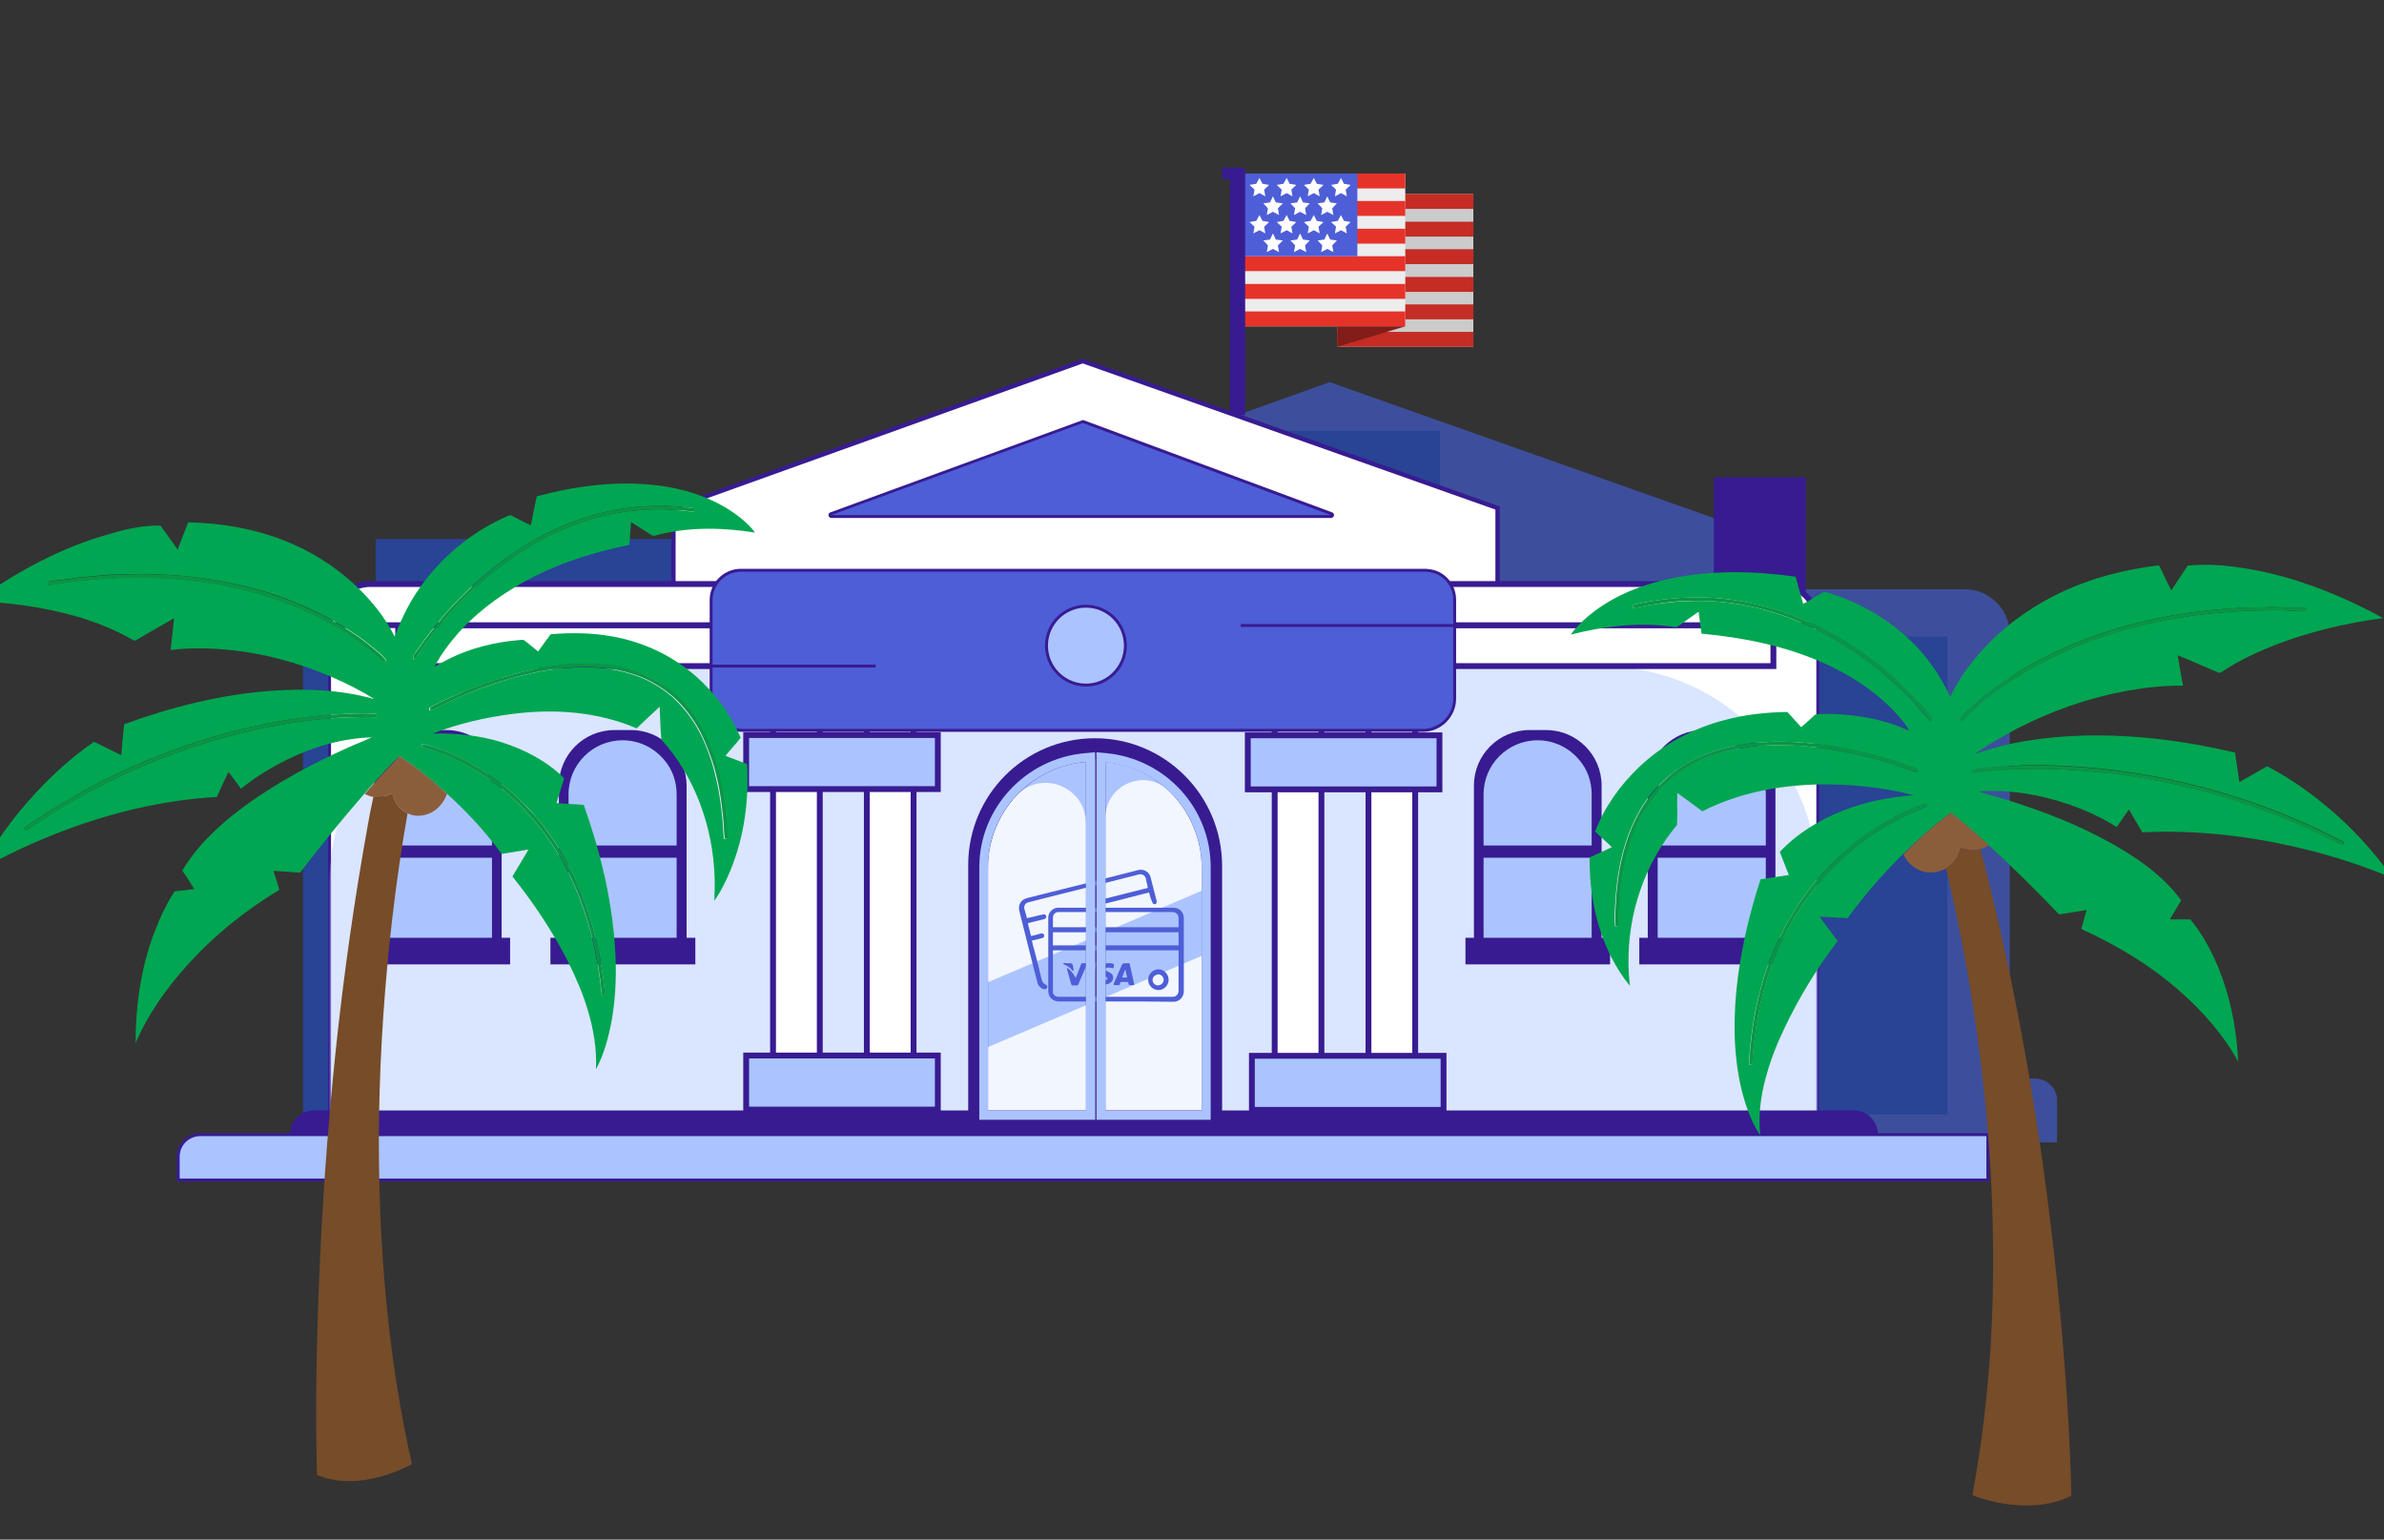 <?xml version="1.0" encoding="utf-8"?>
<!-- Generator: Adobe Illustrator 24.0.2, SVG Export Plug-In . SVG Version: 6.00 Build 0)  -->
<svg version="1.1" id="Capa_1" xmlns="http://www.w3.org/2000/svg" xmlns:xlink="http://www.w3.org/1999/xlink" x="0px" y="0px"
	 viewBox="0 0 816 527" style="enable-background:new 0 0 816 527;" xml:space="preserve">
<rect x="0" y="0" width="816" height="527" fill="#333333" stroke="none"/>
<style type="text/css">
	.st0{fill:#3D4F9C;}
	.st1{fill:#294395;}
	.st2{fill:#381B91;}
	.st3{fill:#FFFFFF;stroke:#381B91;stroke-width:1.5;stroke-miterlimit:10;}
	.st4{fill:#FFFFFF;stroke:#381B91;stroke-miterlimit:10;}
	.st5{opacity:0.44;fill:#ABC4FF;enable-background:new    ;}
	.st6{fill:none;stroke:#381B91;stroke-width:2;stroke-miterlimit:10;}
	.st7{fill:#FFFFFF;stroke:#381B91;stroke-width:2;stroke-miterlimit:10;}
	.st8{fill:#ABC4FF;stroke:#381B91;stroke-miterlimit:10;}
	.st9{fill:#ABC4FF;}
	.st10{opacity:0.84;fill:#FFFFFF;enable-background:new    ;}
	.st11{fill:#ABC4FF;stroke:#381B91;stroke-width:2;stroke-miterlimit:10;}
	.st12{fill:#4E5ED7;stroke:#381B91;stroke-miterlimit:10;}
	.st13{fill:#4E5ED7;}
	.st14{fill:none;stroke:#381B91;stroke-miterlimit:10;}
	.st15{fill:#CBCBCB;}
	.st16{fill:#C42C24;}
	.st17{fill:#EDEDED;}
	.st18{fill:#E6332A;}
	.st19{fill:#821D18;}
	.st20{fill:#FFFFFF;}
	.st21{fill:#381B91;stroke:#381B91;stroke-width:3;stroke-miterlimit:10;}
	.st22{fill:#00A651;}
	.st23{fill:#0A9545;}
	.st24{fill:#8B5E3B;}
	.st25{fill:#764C29;}
</style>
<path class="st0" d="M704.1,375.9c-0.5-3.8-3.6-6.7-7.5-6.7h-8.7V219.8v-2.6v-2.6h-0.2c-1.2-7.3-7.6-12.9-15.2-12.9h-84V178
	l-133.4-47.2L323.5,178v23.7h-91.4c-7.6,0-14,5.6-15.2,12.9h-0.2v2.6v2.6v149.5h-2.4c-3.9,0-7,2.9-7.5,6.7h-0.1v15h497.4V375.9
	L704.1,375.9L704.1,375.9z"/>
<polygon class="st1" points="600.4,217.9 600.4,224.8 588.5,224.8 588.5,217.9 492.9,217.9 492.9,147.5 392.6,147.5 392.6,217.9 
	349.4,217.9 349.4,161.1 322.1,161.1 322.1,193.9 284.7,193.9 284.7,184.5 128.6,184.5 128.6,216.8 112.9,216.8 112.9,224.4 
	103.7,224.4 103.7,381.2 666.6,381.5 666.6,217.9 "/>
<rect x="586.6" y="163.4" class="st2" width="31.5" height="50.7"/>
<g>
	<polygon class="st3" points="512.6,173.9 370.6,123.6 230.5,173.9 230.5,381.1 512.6,381.1 	"/>
	<rect x="112.8" y="214" class="st4" width="509.4" height="167.1"/>
	<path class="st5" d="M547.9,228H187.2c-41.1,0-74.4,33.3-74.4,74.4v78.8h509.4v-78.8C622.3,261.3,589,228,547.9,228z"/>
	<rect x="136.3" y="214" class="st6" width="470.7" height="14"/>
	<path class="st7" d="M622.3,214H112.8l0,0c0-7.8,6.3-14.1,14.1-14.1h481.2C616,199.9,622.3,206.2,622.3,214L622.3,214z"/>
	<g>
		<g>
			<g>
				<path class="st2" d="M152.8,249.9H147c-10.5,0-19,8.5-19,19v59.2h43.7v-59.2C171.8,258.5,163.3,249.9,152.8,249.9z M149.9,252.9
					c10.5,0,19,8.5,19,19v18h-38v-18C130.9,261.4,139.4,252.9,149.9,252.9z M130.9,325.2v-32h38v32H130.9z"/>
				<path class="st8" d="M168.9,271.9v18h-38v-18c0-10.5,8.5-19,19-19c6,0,11.3,2.8,14.8,7.1C167.3,263.2,168.9,267.4,168.9,271.9z"
					/>
				<rect x="130.9" y="293.1" class="st8" width="38" height="32"/>
			</g>
			<rect x="125.1" y="321" class="st2" width="49.5" height="9.1"/>
		</g>
		<g>
			<g>
				<path class="st2" d="M216,249.9h-5.7c-10.5,0-19,8.5-19,19v59.2H235v-59.2C235,258.5,226.5,249.9,216,249.9z M213.1,252.9
					c10.5,0,19,8.5,19,19v18h-38v-18C194.1,261.4,202.6,252.9,213.1,252.9z M194.1,325.2v-32h38v32H194.1z"/>
				<path class="st8" d="M232.1,271.9v18h-38v-18c0-10.5,8.5-19,19-19c6,0,11.3,2.8,14.8,7.1C230.6,263.2,232.1,267.4,232.1,271.9z"
					/>
				<rect x="194.1" y="293.1" class="st8" width="38" height="32"/>
			</g>
			<rect x="188.4" y="321" class="st2" width="49.6" height="9.1"/>
		</g>
	</g>
	<g>
		<g>
			<path class="st2" d="M588.8,249.9H583c-10.5,0-19,8.5-19,19v59.2h43.7v-59.2C607.8,258.5,599.2,249.9,588.8,249.9z M585.9,252.9
				c10.5,0,19,8.5,19,19v18h-38v-18C566.9,261.4,575.4,252.9,585.9,252.9z M566.9,325.2v-32h38v32H566.9z"/>
			<path class="st8" d="M604.9,271.9v18h-38v-18c0-10.5,8.5-19,19-19c6,0,11.3,2.8,14.8,7.1C603.3,263.2,604.9,267.4,604.9,271.9z"
				/>
			<rect x="566.9" y="293.1" class="st8" width="38" height="32"/>
		</g>
		<rect x="561.1" y="321" class="st2" width="49.5" height="9.1"/>
	</g>
	<g>
		<g>
			<path class="st2" d="M529.2,249.9h-5.7c-10.5,0-19,8.5-19,19v59.2h43.7v-59.2C548.2,258.4,539.7,249.9,529.2,249.9z M526.3,252.9
				c10.5,0,19,8.5,19,19v18h-38v-18C507.3,261.4,515.8,252.9,526.3,252.9z M507.3,325.1v-32h38v32H507.3z"/>
			<path class="st8" d="M545.3,271.9v18h-38v-18c0-10.5,8.5-19,19-19c6,0,11.3,2.8,14.8,7.1C543.8,263.2,545.3,267.4,545.3,271.9z"
				/>
			<rect x="507.3" y="293.1" class="st8" width="38" height="32"/>
		</g>
		<rect x="501.6" y="321" class="st2" width="49.5" height="9.1"/>
	</g>
	<g>
		<g>
			<path class="st2" d="M374.8,252.7L374.8,252.7c-24,0-43.4,19.4-43.4,43.4v85.4h6.9v-84.4c0-19.1,14.7-34.8,33.5-36.4v120.8h6.7
				V260.8c18.5,1.8,32.9,17.4,32.9,36.4v84.4h6.9v-85.4C418.2,272.2,398.7,252.7,374.8,252.7z"/>
			<g>
				<path class="st9" d="M377.9,382.1V260.3h0.5c19,1.9,33.4,17.7,33.4,36.9v84.9L377.9,382.1L377.9,382.1z"/>
				<path class="st2" d="M378.4,260.8c18.5,1.8,32.9,17.4,32.9,36.4v84.4h-32.9V260.8 M377.4,259.7v1.1v120.8v1h1h32.9h1v-1v-84.4
					c0-9.4-3.5-18.4-9.8-25.3s-14.8-11.2-24-12.1L377.4,259.7L377.4,259.7z"/>
			</g>
			<path class="st10" d="M411.3,297.2v7.7L378.4,319v-39.2c0-11,13.2-16.9,21.3-9.4C406.8,277.1,411.3,286.6,411.3,297.2z"/>
			<polygon class="st10" points="378.4,341.3 411.3,327.2 411.3,381.6 378.4,381.6 			"/>
			<g>
				<path class="st9" d="M337.7,382.1v-84.9c0-19.1,14.9-35.3,33.9-36.9h0.5v121.8L337.7,382.1L337.7,382.1z"/>
				<path class="st2" d="M371.7,260.8v120.8h-33.5v-84.4C338.2,278,352.9,262.4,371.7,260.8 M372.7,259.7l-1.1,0.1
					c-9.4,0.8-18,5-24.4,11.9c-6.4,7-10,16-10,25.5v84.4v1h1h33.5h1v-1V260.8V259.7L372.7,259.7z"/>
			</g>
		</g>
		<path class="st10" d="M371.7,281.8v40.1l-33.5,14.3v-39c0-9.6,3.7-18.4,9.8-24.9C356.5,263.2,371.7,269.4,371.7,281.8z"/>
		<polygon class="st10" points="338.2,358.4 371.7,344.1 371.7,381.6 338.2,381.6 		"/>
	</g>
	<g>
		<rect x="264.6" y="236.9" class="st7" width="16" height="144.2"/>
		<rect x="296.7" y="236.9" class="st7" width="16" height="144.2"/>
		<rect x="255.4" y="361.3" class="st11" width="65.6" height="18.5"/>
		<rect x="255.4" y="251.6" class="st11" width="65.6" height="18.5"/>
	</g>
	<g>
		<rect x="436.3" y="237.1" class="st7" width="16" height="144.2"/>
		<rect x="468.4" y="237.1" class="st7" width="16" height="144.2"/>
		<rect x="428.5" y="361.4" class="st11" width="65.6" height="18.5"/>
		<rect x="427.1" y="251.7" class="st11" width="65.6" height="18.5"/>
	</g>
	<g>
		<path class="st12" d="M497.9,205.3v33.8c0,6-4.9,10.9-10.9,10.9H254.2c-4.3,0-8.1-2.6-9.8-6.2c-0.7-1.4-1-3-1-4.6v-33.8
			c0-5.6,4.6-10.2,10.2-10.2h234.1c0.4,0,0.8,0,1.2,0.1C493.9,195.7,497.9,200,497.9,205.3z"/>
	</g>
	<rect x="99.2" y="387.4" class="st2" width="543.6" height="16.5"/>
	<path class="st2" d="M634.6,380.1H107.5c-4.6,0-8.3,3.7-8.3,8.3l0,0h543.6l0,0C642.8,383.8,639.1,380.1,634.6,380.1z"/>
	<g>
		<path class="st13" d="M284.5,176.8c-0.2,0-0.5-0.2-0.5-0.4s0.1-0.5,0.3-0.6l86.1-31.5c0.1,0,0.1,0,0.2,0s0.1,0,0.2,0l84.9,31.5
			c0.2,0.1,0.4,0.3,0.3,0.6s-0.2,0.4-0.5,0.4H284.5z"/>
		<path class="st2" d="M370.6,144.8l84.9,31.5h-171L370.6,144.8 M370.6,143.8c-0.1,0-0.2,0-0.3,0.1l-86.1,31.5
			c-0.5,0.2-0.7,0.6-0.6,1.1s0.5,0.8,1,0.8h171c0.5,0,0.9-0.4,1-0.8c0.1-0.5-0.2-0.9-0.6-1.1l-84.9-31.5
			C370.8,143.8,370.7,143.8,370.6,143.8L370.6,143.8z"/>
	</g>
	<line class="st14" x1="196.1" y1="228" x2="299.7" y2="228"/>
	<line class="st14" x1="424.7" y1="214.1" x2="528.2" y2="214.1"/>
	<circle class="st8" cx="371.7" cy="221" r="13.5"/>
</g>
<g>
	<g>
		<path class="st13" d="M381.9,342.8c-6.5,0-13,0-19.4,0c-2.2,0-3.7-1.5-3.7-3.7c0-8.3,0-16.6,0-24.9c0-1.3,0.6-2.3,1.7-3
			c0.6-0.4,1.2-0.5,1.9-0.5c8.2,0,16.3,0,24.5,0c2,0,3.9,0,5.9,0c2.9,0,5.8,0,8.8,0c2.1,0,3.6,1.5,3.6,3.6c0,8.3,0,16.7,0,25
			c0,2-1.5,3.6-3.6,3.6C395,342.8,388.4,342.8,381.9,342.8z M360.4,325.3c0,0.1,0,0.2,0,0.3c0,4.6,0,9.1,0,13.7c0,0.1,0,0.3,0,0.4
			c0.2,1,0.9,1.5,2,1.5c8.5,0,16.9,0,25.3,0c4.5,0,9,0,13.6,0c0.3,0,0.7,0,1-0.2c0.8-0.4,1.1-1.1,1.1-1.9c0-4.3,0-8.5,0-12.8
			c0-0.3,0-0.7,0-1C389.1,325.3,374.8,325.3,360.4,325.3z M403.4,317.4c0-1.1,0-2.1,0-3.1c0-1.3-0.8-2.1-2.1-2.1c-5,0-10,0-14.9,0
			c-6.9,0-13.7,0-20.6,0c-1.2,0-2.4,0-3.5,0s-1.9,0.8-1.9,1.9c0,0.6,0,1.1,0,1.7c0,0.5,0,1.1,0,1.6
			C374.8,317.4,389.1,317.4,403.4,317.4z M403.4,319.1c-14.4,0-28.7,0-43,0c0,1.5,0,3,0,4.5c14.3,0,28.6,0,43,0
			C403.4,322.1,403.4,320.6,403.4,319.1z"/>
		<path class="st13" d="M393.3,305.5c-1,0.2-1.9,0.5-2.8,0.7c-2.3,0.6-4.7,1.2-7,1.8c-1.9,0.5-3.8,0.9-5.6,1.4
			c-0.2,0-0.3,0.1-0.5,0.1c-0.4,0-0.8-0.2-0.9-0.6s0.1-0.9,0.5-1c0.8-0.2,1.6-0.4,2.5-0.6c4-1,7.9-2,11.9-3c0.5-0.1,1-0.2,1.5-0.4
			c-0.1-0.3-0.2-0.6-0.2-1c-0.2-0.7-0.4-1.5-0.5-2.2c-0.3-1.1-1.3-1.6-2.3-1.4c-3,0.8-6.1,1.5-9.1,2.3c-2.5,0.6-5.1,1.3-7.6,1.9
			c-4.6,1.2-9.3,2.3-13.9,3.5c-2.4,0.6-4.7,1.2-7.1,1.8c-1.3,0.3-1.9,1.2-1.5,2.6c0.2,0.6,0.3,1.2,0.5,1.8c0.1,0.4,0.2,0.7,0.3,1.1
			c1.3-0.3,2.5-0.6,3.8-0.9c0.6-0.1,1.2-0.3,1.8-0.4c0.5-0.1,0.9,0.1,1,0.6s-0.2,0.9-0.7,1c-1.7,0.4-3.5,0.9-5.2,1.3
			c-0.1,0-0.2,0.1-0.4,0.1c0.4,1.5,0.7,2.9,1.1,4.4c0.6-0.1,1.1-0.3,1.7-0.4c0.6-0.2,1.2-0.3,1.8-0.5c0.5-0.1,0.9,0.2,1,0.6
			c0.1,0.5-0.2,0.9-0.7,1c-1.1,0.3-2.2,0.6-3.3,0.8c0,0-0.1,0-0.2,0.1c0.2,1,0.5,2.1,0.8,3.1c0.9,3.5,1.8,6.9,2.6,10.4
			c0.2,0.7,0.6,1.2,1.3,1.5c0.5,0.2,0.7,0.6,0.5,1.1c-0.2,0.4-0.6,0.6-1.1,0.5c-1.3-0.4-2-1.3-2.3-2.6c-0.9-3.5-1.8-7-2.7-10.6
			c-1.1-4.5-2.3-9.1-3.4-13.6c-0.5-2.1,0.6-3.9,2.7-4.4c4.9-1.2,9.8-2.5,14.8-3.7c3.6-0.9,7.1-1.8,10.7-2.7
			c4.2-1.1,8.4-2.1,12.6-3.2c1.8-0.4,3.6,0.6,4.1,2.4c0.3,1.1,0.6,2.3,0.9,3.5c0.4,1.6,0.8,3.2,1.2,4.7c0.1,0.5-0.1,1-0.5,1.1
			c-0.5,0.1-0.9-0.2-1-0.7C393.9,307.7,393.6,306.6,393.3,305.5z"/>
		<path class="st13" d="M400,335.4c0,1.9-1.6,3.5-3.5,3.5s-3.5-1.6-3.5-3.5c0-2,1.6-3.6,3.5-3.6S400,333.4,400,335.4z M398.3,335.4
			c0-1-0.8-1.9-1.9-1.9c-1,0-1.9,0.9-1.9,1.9s0.8,1.9,1.8,1.9C397.4,337.3,398.3,336.4,398.3,335.4z"/>
		<g>
			<path class="st13" d="M385.7,329.7c0.2,0,0.4,0,0.6,0s0.4,0.1,0.4,0.3c0.3,1.5,0.7,3,1,4.6c0.2,0.7,0.3,1.5,0.5,2.2
				c0.1,0.3,0,0.4-0.3,0.4c-0.4,0-0.8,0-1.2,0c-0.2,0-0.3-0.1-0.4-0.3l0,0c-0.1-0.2,0-0.6-0.2-0.7c-0.2-0.1-0.5-0.1-0.8-0.1
				c-0.5,0-1,0-1.5,0c-0.2,0-0.3,0.1-0.3,0.2c-0.1,0.2-0.2,0.4-0.2,0.7c-0.1,0.2-0.2,0.2-0.4,0.2c-0.5,0-0.9,0-1.4,0
				c-0.3,0-0.4-0.1-0.3-0.5c0.6-1.3,1.2-2.6,1.7-3.9c0.3-0.8,0.7-1.5,1-2.3c0.2-0.6,0.7-0.9,1.3-0.8
				C385.3,329.7,385.5,329.7,385.7,329.7z M385.8,334.6c-0.2-0.9-0.4-1.8-0.6-2.7c0,0,0,0-0.1,0c-0.3,0.9-0.7,1.8-1,2.7
				C384.7,334.6,385.2,334.6,385.8,334.6z"/>
			<path class="st13" d="M377.6,337.3c-0.7-0.1-1.3-0.2-2-0.4c-0.2,0-0.3-0.2-0.2-0.4c0.1-0.3,0.1-0.7,0.2-1c0-0.2,0.2-0.3,0.5-0.2
				c0.6,0.3,1.3,0.4,2,0.3c0.2,0,0.4-0.1,0.6-0.2c0.4-0.2,0.5-0.6,0.1-0.9c-0.2-0.1-0.4-0.3-0.6-0.4c-0.4-0.2-0.8-0.4-1.2-0.7
				c-1.1-0.8-0.9-2.1-0.1-2.8c0.9-0.8,2-1,3.2-0.9c0.3,0,0.6,0.1,0.9,0.2c0.2,0,0.3,0.2,0.3,0.4c0,0.3-0.1,0.5-0.1,0.8
				c-0.1,0.3-0.2,0.4-0.5,0.3c-0.5-0.2-1-0.2-1.6-0.2c-0.2,0-0.5,0.1-0.7,0.3s-0.2,0.4,0,0.6s0.4,0.3,0.7,0.4
				c0.4,0.2,0.8,0.4,1.2,0.7c1.1,0.8,0.8,2.3,0.1,2.9c-0.6,0.6-1.3,0.8-2.1,0.9C378,337.2,377.8,337.2,377.6,337.3
				C377.6,337.2,377.6,337.3,377.6,337.3z"/>
			<path class="st13" d="M368.2,334.8c0.1-0.1,0.1-0.2,0.1-0.3c0.6-1.5,1.2-2.9,1.7-4.4c0.1-0.3,0.2-0.4,0.5-0.4c0.4,0,0.8,0,1.2,0
				c0.4,0,0.5,0.1,0.3,0.5c-0.9,2-1.7,4-2.6,6c-0.1,0.2-0.2,0.5-0.3,0.8c-0.1,0.2-0.2,0.3-0.4,0.3c-0.5,0-1.1,0-1.6,0
				c-0.2,0-0.3-0.1-0.4-0.3c-0.5-1.8-1-3.5-1.5-5.3c0-0.1,0-0.3,0.1-0.3s0.2,0,0.3,0.1c0.9,0.7,1.7,1.6,2.2,2.6
				C368,334.2,368.1,334.5,368.2,334.8z"/>
			<path class="st13" d="M372.9,337.2c-0.2,0-0.4,0-0.6,0c-0.3,0-0.4-0.1-0.3-0.4c0.3-1.7,0.6-3.4,0.9-5.1c0.1-0.6,0.2-1.1,0.3-1.7
				c0-0.2,0.2-0.4,0.4-0.4c0.4,0,0.9,0,1.3,0c0.3,0,0.4,0.1,0.3,0.4c-0.4,2.3-0.8,4.5-1.2,6.8c0,0.2-0.2,0.3-0.4,0.3
				C373.4,337.2,373.2,337.2,372.9,337.2z"/>
			<path class="st13" d="M365.3,329.7c0.3,0,0.7,0,1,0c0.5,0,0.8,0.2,0.9,0.7c0.1,0.6,0.2,1.1,0.3,1.6c0,0.1,0,0.3-0.1,0.3
				s-0.2,0-0.3-0.1c-0.8-1-1.8-1.6-2.9-2.1c-0.2-0.1-0.3-0.1-0.3-0.3c0-0.1,0.2-0.2,0.4-0.2C364.6,329.7,365,329.7,365.3,329.7
				L365.3,329.7z"/>
		</g>
	</g>
</g>
<g>
	<g>
		<rect x="457.7" y="66.4" class="st15" width="46.6" height="52.3"/>
		<g>
			<rect x="457.7" y="113.6" class="st16" width="46.6" height="5.1"/>
			<rect x="457.7" y="104.2" class="st16" width="46.6" height="5.1"/>
			<rect x="457.7" y="94.8" class="st16" width="46.6" height="5.1"/>
			<rect x="457.7" y="85.3" class="st16" width="46.6" height="5.1"/>
			<rect x="457.7" y="75.9" class="st16" width="46.6" height="5.1"/>
			<rect x="457.7" y="66.4" class="st16" width="46.6" height="5.1"/>
		</g>
	</g>
	<rect x="425.5" y="59.4" class="st17" width="55.5" height="52.3"/>
	<g>
		<rect x="425.5" y="106.6" class="st18" width="55.5" height="5.1"/>
		<rect x="425.5" y="97.2" class="st18" width="55.5" height="5.1"/>
		<rect x="425.5" y="87.7" class="st18" width="55.5" height="5.1"/>
		<rect x="428" y="78.3" class="st18" width="53" height="5.1"/>
		<rect x="428" y="68.8" class="st18" width="53" height="5.1"/>
		<rect x="428" y="59.4" class="st18" width="53" height="5.1"/>
	</g>
	<rect x="425.5" y="59.4" class="st13" width="39.1" height="28.3"/>
	<polygon class="st19" points="481,111.7 457.7,111.7 457.7,118.7 	"/>
	<g>
		<g>
			<polygon class="st20" points="435.7,67.2 436.7,69.3 439.1,69.6 437.4,71.3 437.8,73.6 435.7,72.5 433.6,73.6 434,71.3 
				432.4,69.6 434.7,69.3 			"/>
			<polygon class="st20" points="445,67.2 446,69.3 448.3,69.6 446.7,71.3 447.1,73.6 445,72.5 442.9,73.6 443.3,71.3 441.7,69.6 
				444,69.3 			"/>
			<polygon class="st20" points="454.3,67.2 455.3,69.3 457.6,69.6 456,71.3 456.4,73.6 454.3,72.5 452.2,73.6 452.6,71.3 451,69.6 
				453.3,69.3 			"/>
		</g>
		<g>
			<polygon class="st20" points="431.1,60.9 432.1,62.9 434.4,63.3 432.7,64.9 433.1,67.2 431.1,66.1 429,67.2 429.4,64.9 
				427.7,63.3 430,62.9 			"/>
			<polygon class="st20" points="440.4,60.9 441.4,62.9 443.7,63.3 442,64.9 442.4,67.2 440.4,66.1 438.3,67.2 438.7,64.9 437,63.3 
				439.3,62.9 			"/>
			<polygon class="st20" points="449.7,60.9 450.7,62.9 453,63.3 451.3,64.9 451.7,67.2 449.7,66.1 447.6,67.2 448,64.9 446.3,63.3 
				448.6,62.9 			"/>
			<polygon class="st20" points="459,60.9 460,62.9 462.3,63.3 460.6,64.9 461,67.2 459,66.1 456.9,67.2 457.3,64.9 455.6,63.3 
				457.9,62.9 			"/>
		</g>
		<g>
			<polygon class="st20" points="435.7,79.9 436.7,82 439.1,82.3 437.4,84 437.8,86.3 435.7,85.2 433.6,86.3 434,84 432.4,82.3 
				434.7,82 			"/>
			<polygon class="st20" points="445,79.9 446,82 448.3,82.3 446.7,84 447.1,86.3 445,85.2 442.9,86.3 443.3,84 441.7,82.3 444,82 
							"/>
			<polygon class="st20" points="454.3,79.9 455.3,82 457.6,82.3 456,84 456.4,86.3 454.3,85.2 452.2,86.3 452.6,84 451,82.3 
				453.3,82 			"/>
		</g>
		<g>
			<polygon class="st20" points="431.1,73.6 432.1,75.6 434.4,76 432.7,77.6 433.1,79.9 431.1,78.8 429,79.9 429.4,77.6 427.7,76 
				430,75.6 			"/>
			<polygon class="st20" points="440.4,73.6 441.4,75.6 443.7,76 442,77.6 442.4,79.9 440.4,78.8 438.3,79.9 438.7,77.6 437,76 
				439.3,75.6 			"/>
			<polygon class="st20" points="449.7,73.6 450.7,75.6 453,76 451.3,77.6 451.7,79.9 449.7,78.8 447.6,79.9 448,77.6 446.3,76 
				448.6,75.6 			"/>
			<polygon class="st20" points="459,73.6 460,75.6 462.3,76 460.6,77.6 461,79.9 459,78.8 456.9,79.9 457.3,77.6 455.6,76 
				457.9,75.6 			"/>
		</g>
	</g>
	<rect x="422.5" y="59.4" class="st21" width="2.2" height="81.2"/>
	<rect x="418.3" y="57.4" class="st2" width="7.6" height="3.9"/>
</g>
<path class="st8" d="M680.4,403.9H61v-8c0-4.2,3.4-7.5,7.5-7.5h611.9V403.9z"/>
<path class="st9" d="M378.4,260.9c18.5,1.8,32.9,17.2,32.9,35.9v83.4h-32.9V260.9 M375.3,257.5v3.4v119.3v3.1h3.1h32.9h3.1v-3.1
	v-83.4c0-20.2-15.4-37-35.7-39L375.3,257.5L375.3,257.5z"/>
<path class="st9" d="M371.7,260.8v119.3h-33.5v-83.4C338.2,277.9,352.9,262.4,371.7,260.8 M374.8,257.5l-3.3,0.3
	c-20.4,1.7-36.3,18.8-36.3,39v83.4v3.1h3.1h33.5h3.1v-3.1V260.8L374.8,257.5L374.8,257.5z"/>
<g>
	<path class="st22" d="M748.8,193.6c6-0.6,12.1-0.2,18.1,0.7c13.8,2,27.1,6.6,39.7,12.6c3.1,1.5,6.1,3,9.1,4.7
		c-12.4,1.6-24.6,4.5-36.3,8.9c-6.4,2.5-12.7,5.4-18.5,9.2c-0.5,0.3-1,0.8-1.6,0.5c-4.6-1.9-9.2-4-13.9-5.9
		c0.5,3.5,1.2,6.9,1.8,10.4c-6.7-0.1-13.3,0.7-19.9,1.9c-12.8,2.4-25.2,6.8-36.7,12.7c-5.1,2.7-10.1,5.5-14.8,8.9
		c11.8-4.3,24.4-6,37-6.4c17.6-0.5,35.2,1.8,52.2,5.8c0.5,3.4,1,6.8,1.5,10.1c3.2-1.8,6.3-3.6,9.5-5.4c10.1,5.2,19.3,12.3,27.5,20.1
		c5.6,5.6,10.9,11.5,15.3,18.1c-9.8-4.1-19.9-7.4-30.2-9.9c-18.1-4.4-36.7-6.6-55.3-5.7c-1.6-2.6-3.1-5.2-4.6-7.8
		c-1.4,2-2.8,4-4.2,6c-5.1-3.3-10.7-5.8-16.5-7.8c-9.9-3.4-20.4-5.1-30.8-4.4c2.9,1,5.9,1.7,8.8,2.6c12.6,3.9,24.9,8.6,36.4,15
		c9.1,5.1,18,11.2,24.2,19.7c-1.3,2.2-2.6,4.3-3.9,6.5c2.3,0,4.7,0,7,0c3.3,3.9,5.9,8.4,8.1,13.1c5.2,11.1,7.7,23.4,8.3,35.6
		c-4.9-9-11.8-16.8-19.5-23.7c-10.1-9-21.8-16.1-34.2-21.7c0.6-2.2,1.2-4.3,1.8-6.5c-3.1,0.5-6.3,1-9.4,1.5
		c-7.8-8.1-15.8-16.1-24.1-23.7c-4.2-3.9-8.5-7.7-13-11.1c-5.8,4.3-11.2,9.1-16.3,14.1c-6.9,6.8-13.3,14.2-19,22
		c-3.2-0.2-6.4-0.4-9.6-0.5c2.1,2.8,4.1,5.5,6.2,8.3c-7,9.2-13.1,19.1-18.1,29.6c-2.7,5.6-5,11.4-6.6,17.5
		c-1.7,6.3-2.5,12.9-1.8,19.4c-3.2-4.7-5-10.2-6.4-15.6c-3-12.7-2.9-26-1.2-38.9c1.5-11.3,4.2-22.3,7.7-33.1c3.2-0.5,6.4-1,9.7-1.5
		c-1-2.6-2.1-5.2-3.1-7.9c5.9-6.3,13.5-10.9,21.5-14.1c7.8-3.1,16.1-4.7,24.4-5.3c-9.3-2.4-18.8-3.5-28.4-3.7
		c-15.1-0.2-30.5,2.3-44,9.2c-2.8-2.1-5.7-4.2-8.6-6.3c-0.1,3.6,0.1,7.3-0.1,11c-11,13.1-16.8,30.2-16.6,47.2c0,2.6,0.2,5.2,0.5,7.8
		c-2.5-2.9-4.5-6.2-6.3-9.6c-5.4-10.6-7.6-22.5-7.5-34.3c2.5-1.2,5.1-2.3,7.6-3.5c-1.8-1.9-3.9-3.5-5.7-5.4
		c3.2-8.4,8.6-15.9,15.1-22.1c8.1-7.7,18.3-13.2,29.1-16c7-1.9,14.3-2.7,21.6-2.8c1.6,1.7,3.1,3.5,4.7,5.2c1.6-1.3,3.1-2.7,4.6-4.1
		c0.5-0.5,1.4-0.3,2-0.4c8.6-0.2,17.3,0.9,25.4,3.7c1.7,0.6,3.3,1.4,5,2c-1.1-2.1-2.7-3.9-4.2-5.6c-6.9-7.6-15.8-13.4-25.2-17.6
		c-13.1-5.8-27.4-8.7-41.7-10c-0.3-2.5-0.7-5-1-7.5c-2.4,1.6-4.6,3.3-6.9,4.9c-0.9,0.7-2,0.1-3,0.1c-11.3-1.4-22.8,0-33.8,2.8
		c1.3-2,3.1-3.7,4.9-5.4c8.2-7.3,18.7-11.6,29.4-13.8c14-2.9,28.5-2.6,42.6-0.6c0.9,3.1,1.7,6.2,2.6,9.3c2.3-1.2,4.4-2.6,6.7-3.9
		c0.6-0.4,1.2,0,1.8,0.1c10,3,19.3,8.2,27,15.2c6.3,5.7,11.3,12.7,14.8,20.4c3.3-6.8,7.9-12.9,13.2-18.3
		c7.1-7.2,15.6-13.1,24.7-17.4c10.5-5,22-7.9,33.6-9.3c1.4,2.8,2.7,5.7,4.2,8.6C745,199.3,746.9,196.5,748.8,193.6 M559,207
		c0,0.4,0,0.7,0,1.1c2.1-0.3,4.1-0.8,6.2-1.1c5-0.8,10-1.3,15-1.3c12.1-0.2,24.2,2.4,35.3,7c14.5,6,27.5,15.3,38.4,26.5
		c2.4,2.5,4.5,5.2,6.9,7.7c0.1-0.1,0.4-0.4,0.5-0.6c-0.1-1.1-1.1-1.8-1.8-2.7c-3-3.7-6.5-6.8-9.8-10.2c-7.6-7-16-13-25.2-17.8
		c-11.5-6-24.3-9.9-37.3-10.9C577.8,204.1,568.2,204.9,559,207 M766.5,208.1c-19,1-37.9,4.7-55.5,11.8
		c-11.1,4.5-21.6,10.4-31.1,17.8c-2.4,1.9-4.6,4-6.9,6c-0.8,0.7-1.5,1.6-2.2,2.5c0.2,0.2,0.4,0.4,0.6,0.6c1.3-1.1,2.4-2.3,3.6-3.5
		c10.5-9.6,23-16.8,36.1-22.2c11.8-4.8,24.3-8.1,37-10c10.8-1.6,21.6-2.3,32.5-2.2c3,0,6,0.5,8.9,0.3c0-0.3-0.1-0.7-0.1-1
		c-2.1-0.2-4.2-0.2-6.3-0.2c-2,0-4.1-0.3-6.1-0.2C773.6,208.1,770,207.8,766.5,208.1 M582.9,258.6c-4.5,1.9-8.7,4.4-12.4,7.6
		c-2.5,2.3-5,4.7-6.9,7.6c-6.6,9.3-9.5,20.7-10.5,31.9c-0.2,3.8-0.7,7.6-0.3,11.4c0.3,0,0.6,0,1,0c0.3-2.7,0-5.4,0.3-8
		c0.3-6.1,1.2-12.2,2.8-18.1c1.6-5.1,3.5-10.2,6.5-14.7c1.8-2.8,3.8-5.3,6.1-7.7c3.8-3.5,8.2-6.5,12.9-8.6
		c8.6-3.7,18.1-5.1,27.4-4.9c5.7-0.1,11.5,0.6,17.1,1.5c9.3,1.5,18.5,3.9,27.4,7.2c0.6,0.2,1.3,0.4,1.9,0.5c0-0.2,0-0.7,0-1
		c-2-1-4.2-1.5-6.3-2.3c-7.1-2.4-14.4-4.1-21.8-5.4c-7.9-1.4-15.9-2-23.9-1.6C597,254.5,589.6,255.7,582.9,258.6 M675.2,263.5
		c0,0.3,0.1,0.7,0.1,1c17.3-2.2,34.8-1.5,52,0.8c12.4,1.8,24.7,4.6,36.7,8.3c12.4,4,24.5,8.8,36,14.9c0.6,0.3,1.3,0.5,1.9,0.7
		c0.1-0.3,0.3-0.6,0.4-0.9c-33.2-17.5-70.8-26.7-108.3-26.4C687.7,262.3,681.4,262.4,675.2,263.5 M657.5,275.6
		c-11.6,4.4-21.9,11.6-30.8,20.2c-2.2,2.4-4.5,4.8-6.5,7.4c-5.9,7.5-10.7,15.9-14.2,24.9c-4.5,11.7-6.8,24.1-7.4,36.5
		c0.4,0,0.7,0,1.1,0c0.4-7,1.3-14,2.8-20.9c2.6-11.4,6.9-22.6,13.4-32.4c10.1-15.7,25.3-28.3,42.9-34.9c0.6-0.2,0.8-0.8,0.9-1.3
		C659,275.1,658.2,275.3,657.5,275.6z"/>
	<path class="st23" d="M559,207c9.3-2.1,18.8-3,28.3-2.3c13,1,25.8,4.8,37.3,10.9c9.1,4.8,17.6,10.9,25.2,17.8
		c3.3,3.4,6.8,6.5,9.8,10.2c0.6,0.8,1.7,1.5,1.8,2.7c-0.1,0.1-0.4,0.4-0.5,0.6c-2.3-2.5-4.5-5.2-6.9-7.7
		c-10.9-11.2-24-20.4-38.4-26.5c-11.2-4.6-23.2-7.2-35.3-7c-5-0.1-10.1,0.4-15,1.3c-2.1,0.3-4.1,0.9-6.2,1.1
		C558.9,207.8,558.9,207.4,559,207z"/>
	<path class="st23" d="M766.5,208.1c3.5-0.3,7.1-0.1,10.6-0.3c2-0.1,4.1,0.2,6.1,0.2c2.1,0,4.2,0,6.3,0.2c0,0.3,0.1,0.7,0.1,1
		c-3,0.2-6-0.3-8.9-0.3c-10.9-0.1-21.7,0.6-32.5,2.2c-12.6,2-25.1,5.2-37,10c-13.1,5.4-25.6,12.6-36.1,22.2
		c-1.2,1.2-2.3,2.4-3.6,3.5c-0.2-0.2-0.4-0.4-0.6-0.6c0.7-0.9,1.3-1.8,2.2-2.5c2.3-2,4.5-4.1,6.9-6c9.4-7.4,20-13.3,31.1-17.8
		C728.6,212.9,747.5,209.1,766.5,208.1z"/>
	<path class="st23" d="M582.9,258.6c6.8-2.9,14.1-4.1,21.5-4.6c8-0.4,16,0.2,23.9,1.6c7.4,1.2,14.7,3,21.8,5.4
		c2.1,0.8,4.3,1.3,6.3,2.3c0,0.2,0,0.7,0,1c-0.6-0.2-1.3-0.3-1.9-0.5c-8.9-3.2-18.1-5.6-27.4-7.2c-5.7-0.9-11.4-1.5-17.1-1.5
		c-9.3-0.2-18.8,1.2-27.4,4.9c-4.8,2.1-9.1,5.1-12.9,8.6c-2.3,2.3-4.4,4.9-6.1,7.7c-3.1,4.5-4.9,9.6-6.5,14.7
		c-1.6,5.9-2.5,12-2.8,18.1c-0.3,2.7,0,5.4-0.3,8c-0.3,0-0.7,0-1,0c-0.3-3.8,0.1-7.6,0.3-11.4c1-11.2,3.9-22.6,10.5-31.9
		c1.9-2.9,4.4-5.3,6.9-7.6C574.1,263,578.4,260.5,582.9,258.6z"/>
	<path class="st23" d="M675.2,263.5c6.2-1.1,12.5-1.2,18.7-1.5c37.6-0.3,75.1,8.9,108.3,26.4c-0.1,0.3-0.3,0.6-0.4,0.9
		c-0.7-0.2-1.3-0.4-1.9-0.7c-11.5-6.1-23.6-10.9-36-14.9c-12-3.8-24.3-6.6-36.7-8.3c-17.2-2.4-34.7-3.1-52-0.8
		C675.3,264.2,675.2,263.8,675.2,263.5z"/>
	<path class="st23" d="M657.5,275.6c0.7-0.3,1.5-0.4,2.3-0.6c-0.1,0.5-0.3,1.1-0.9,1.3c-17.6,6.6-32.7,19.2-42.9,34.9
		c-6.5,9.9-10.8,21-13.4,32.4c-1.5,6.9-2.4,13.9-2.8,20.9c-0.4,0-0.7,0-1.1,0c0.6-12.4,2.9-24.9,7.4-36.5
		c3.4-8.9,8.2-17.3,14.2-24.9c2-2.6,4.3-4.9,6.5-7.4C635.6,287.2,645.9,279.9,657.5,275.6z"/>
	<path class="st24" d="M667.8,278.2c4.5,3.5,8.8,7.3,13,11.1c-0.9,0.6-1.9,1.1-3,1.3c-2.2,0.6-4.6,0.2-6.7-0.4
		c-0.5,1.4-1,2.9-1.9,4.2c-0.9,1.2-2.1,2.2-3.4,3c-2.9,1.6-6.7,1.7-9.6,0.1c-2.1-1.1-3.8-3-4.7-5.1
		C656.6,287.3,662,282.4,667.8,278.2z"/>
	<path class="st25" d="M671.1,290.2c2.2,0.6,4.5,1.1,6.7,0.4c1.7,5.8,3,11.7,4.5,17.6c11.8,49.6,19.4,100.1,23.7,150.8
		c1.5,17.6,2.6,35.3,3,53c-5.2,2.6-11.1,3.5-16.8,3.3c-5.8-0.2-11.6-1.4-17.1-3.5c3.2-17.1,5.2-34.4,6.3-51.7
		c2.5-43.2-0.8-86.5-8.3-129.1c-2.1-11.3-4.3-22.7-7.1-33.9c1.3-0.8,2.5-1.7,3.4-3C670.1,293.1,670.6,291.6,671.1,290.2z"/>
</g>
<g>
	<path class="st22" d="M54.9,179.9c2,2.7,4,5.5,5.9,8.2c1.2-3.1,2.4-6.2,3.6-9.3c11.2,0.2,22.3,2.1,32.6,6.1
		c9,3.5,17.4,8.7,24.6,15.4c5.3,5,10.1,10.8,13.5,17.6c3-8.3,7.4-16.1,13.2-22.6c7-8,15.7-14.4,25.1-18.5c0.6-0.2,1.2-0.7,1.7-0.3
		c2.2,1.1,4.4,2.3,6.6,3.3c0.7-3.3,1.3-6.6,2-9.9c13.4-3.6,27.3-5.4,40.9-3.8c10.3,1.2,20.6,4.6,28.9,11.2c1.8,1.5,3.6,3.1,4.9,5
		c-10.7-1.7-21.8-2-32.6,0.6c-0.9,0.1-2,0.9-2.9,0.2c-2.3-1.4-4.6-3-6.9-4.4c-0.2,2.6-0.4,5.2-0.6,7.8c-13.6,2.8-27.2,7.2-39.5,14.7
		c-8.8,5.3-17,12.1-23.3,20.8c-1.4,2-2.8,4-3.8,6.2c1.6-0.9,3.1-1.8,4.7-2.6c7.6-3.8,15.9-5.8,24.1-6.5c0.7,0,1.4-0.3,2,0.2
		c1.6,1.2,3.1,2.5,4.6,3.7c1.4-2,2.8-3.9,4.3-5.9c7-0.6,14-0.5,20.8,0.7c10.5,1.8,20.5,6.4,28.7,13.5c6.5,5.7,12,12.9,15.5,21.2
		c-1.6,2.2-3.5,4.1-5.2,6.2c2.5,1,5,1.9,7.4,2.8c0.7,12.2-0.9,24.7-5.6,36.2c-1.5,3.7-3.3,7.4-5.6,10.6c0.1-2.7,0.2-5.4,0.1-8.1
		c-0.6-17.6-7-34.7-18.2-47c-0.4-3.7-0.4-7.5-0.6-11.3c-2.6,2.5-5.3,4.9-7.9,7.4c-13.3-5.7-28.2-6.8-42.7-4.9
		c-9.2,1.2-18.3,3.3-27.1,6.7c8-0.2,16.1,0.6,23.7,3c7.8,2.5,15.4,6.4,21.3,12.3c-0.8,2.8-1.8,5.6-2.6,8.5c3.1,0.2,6.2,0.4,9.3,0.6
		c3.8,10.8,7,22,8.9,33.4c2.2,13.2,3,26.9,0.7,40.3c-1.1,5.8-2.6,11.6-5.4,16.8c0.3-6.8-0.8-13.5-2.7-19.9
		c-1.8-6.1-4.3-11.8-7.1-17.4c-5.3-10.3-11.7-19.8-18.8-28.7c1.8-3.1,3.7-6.1,5.5-9.2c-3.1,0.5-6.1,1-9.2,1.5
		C166.4,285,160,278,153,271.7c-5.2-4.7-10.5-9.1-16.3-12.9c-4.2,4.1-8.1,8.4-12,12.9c-7.6,8.7-14.9,17.8-22,27
		c-3-0.2-6.1-0.4-9.1-0.6c0.7,2.2,1.4,4.3,2,6.5c-11.6,7-22.4,15.6-31.7,26c-7,7.8-13.3,16.6-17.5,26.5c0-12.7,1.8-25.6,6.3-37.6
		c1.9-5,4.1-9.9,7.1-14.4c2.2-0.2,4.5-0.5,6.7-0.8c-1.3-2.1-2.7-4.2-4.1-6.3c5.6-9.4,13.8-16.6,22.3-22.8
		c10.8-7.7,22.4-13.9,34.2-19.2c2.8-1.3,5.6-2.3,8.3-3.6c-10,0.3-20.1,3.2-29.3,7.8c-5.4,2.7-10.7,5.9-15.4,9.8
		c-1.4-1.9-2.8-3.9-4.3-5.7c-1.4,2.8-2.7,5.7-4,8.5c-17.9,1-35.7,5.2-52.8,11.7c-9.7,3.7-19.3,8.1-28.4,13.4
		c3.9-7.2,8.7-14,13.8-20.3c7.5-9,15.9-17.2,25.4-23.7c3.1,1.5,6.2,3.1,9.3,4.6c0.3-3.6,0.6-7.1,1-10.6
		c16.2-5.9,32.9-10.1,49.8-11.4c12-0.9,24.2-0.5,35.8,2.8c-4.7-3-9.6-5.4-14.6-7.6c-11.4-4.9-23.5-8.2-35.9-9.3
		c-6.3-0.6-12.8-0.7-19.2,0.1c0.4-3.6,0.8-7.3,1.2-10.9c-4.4,2.5-8.7,5-13,7.5c-0.5,0.5-1.1-0.1-1.6-0.3c-5.7-3.3-11.9-5.7-18.1-7.6
		c-11.4-3.3-23.3-5-35.3-5.4c2.7-2.1,5.6-4,8.5-5.8c11.7-7.5,24.3-13.6,37.4-17.2C43.3,181,49.1,179.8,54.9,179.9 M237.6,174
		c-9-1.3-18.2-1.1-27.3,0.6c-12.4,2.3-24.5,7.7-35.2,15.1c-8.5,5.9-16.3,13.1-23.3,21.1c-3,3.8-6.2,7.5-8.9,11.6
		c-0.6,0.9-1.5,1.8-1.6,2.9c0.1,0.1,0.4,0.4,0.5,0.5c2.1-2.9,4-5.9,6.2-8.7c9.9-12.7,22-23.6,35.6-31.4c10.5-5.9,21.9-9.8,33.5-10.9
		c4.8-0.6,9.7-0.6,14.5-0.2c2,0.1,4,0.5,6,0.5C237.7,174.7,237.7,174.4,237.6,174 M38.7,196.7c-3.4,0-6.8,0.7-10.2,0.8
		c-2,0.1-3.9,0.6-5.8,0.8c-2,0.2-4.1,0.4-6.1,0.8c0,0.4,0,0.7-0.1,1.1c2.9-0.1,5.7-0.9,8.6-1.2c10.4-1.2,20.9-1.7,31.3-1.1
		c12.2,0.7,24.3,2.7,35.9,6.5c12.9,4.2,25.2,10.4,35.7,19.2c1.2,1.1,2.4,2.3,3.7,3.2c0.2-0.2,0.4-0.5,0.6-0.7
		c-0.7-0.8-1.4-1.7-2.2-2.4c-2.3-1.9-4.5-3.8-6.9-5.5c-9.4-6.6-19.8-11.6-30.6-15.1C75.2,197.6,56.9,195.8,38.7,196.7 M217.2,229.8
		c-6.6-2.3-13.8-2.8-20.8-2.5c-7.7,0.5-15.4,1.9-22.9,4.2c-7,2.1-13.9,4.7-20.6,7.8c-2,1-4.1,1.8-6,3c0,0.2,0.1,0.7,0.1,1
		c0.6-0.2,1.2-0.5,1.8-0.7c8.3-4.3,17-7.7,25.9-10.3c5.4-1.5,10.8-2.8,16.3-3.3c8.9-1.2,18.1-0.7,26.5,2.2c4.7,1.6,9,4.3,12.8,7.5
		c2.3,2.2,4.5,4.6,6.3,7.3c3.1,4.3,5.2,9.4,6.9,14.5c1.8,5.9,3,12.1,3.6,18.4c0.4,2.7,0.3,5.5,0.7,8.3c0.3,0,0.6-0.1,0.9-0.1
		c0.1-4-0.5-7.9-0.9-11.8c-1.5-11.5-4.8-22.9-11.6-31.8c-2-2.8-4.4-5-7-7.1C225.8,233.4,221.6,231.2,217.2,229.8 M128.9,244.4
		c-6-0.5-12,0.1-18,0.4c-36,3.6-71.6,17-102.6,38.6c0.1,0.3,0.3,0.6,0.4,0.9c0.6-0.3,1.2-0.6,1.8-1c10.7-7.5,22.1-13.7,33.8-19.1
		c11.3-5.1,23-9.3,34.8-12.4c16.4-4.3,33.1-6.8,49.8-6.3C128.9,245.1,128.9,244.7,128.9,244.4 M144.2,254.7c0.1,0.5,0.3,1.1,0.9,1.2
		c17.2,5,32.3,16.4,42.8,31.6c6.7,9.5,11.3,20.6,14.4,32.1c1.8,7,3,14.1,3.7,21.3c0.4,0,0.7-0.1,1.1-0.1c-1.1-12.8-4-25.4-8.9-37
		c-3.7-8.9-8.7-17.1-14.8-24.2c-2-2.5-4.3-4.6-6.6-6.9c-8.9-8-19.1-14.4-30.5-17.7C145.7,254.8,145,254.8,144.2,254.7z"/>
	<path class="st23" d="M237.7,175.1c-2-0.1-4-0.4-6-0.5c-4.8-0.3-9.6-0.4-14.5,0.2c-11.6,1.1-23,5-33.5,10.9
		c-13.6,7.7-25.6,18.7-35.6,31.4c-2.2,2.8-4.1,5.8-6.2,8.7c-0.1-0.1-0.4-0.4-0.5-0.5c0-1.2,1-2,1.6-2.9c2.7-4.1,5.9-7.7,8.9-11.6
		c7-8,14.8-15.1,23.3-21.1c10.8-7.5,22.8-12.8,35.2-15.1c9.1-1.7,18.3-1.9,27.3-0.6C237.7,174.4,237.7,174.7,237.7,175.1z"/>
	<path class="st23" d="M92.5,203.2c10.9,3.5,21.3,8.5,30.6,15.1c2.4,1.7,4.6,3.6,6.9,5.5c0.8,0.7,1.5,1.5,2.2,2.4
		c-0.2,0.2-0.4,0.5-0.6,0.7c-1.3-1-2.4-2.1-3.7-3.2c-10.5-8.8-22.9-15-35.7-19.2c-11.6-3.8-23.7-5.8-35.9-6.5
		c-10.4-0.5-20.9-0.1-31.3,1.1c-2.9,0.3-5.7,1.1-8.6,1.2c0-0.4,0-0.7,0.1-1.1c2-0.4,4-0.6,6.1-0.8c2-0.2,3.9-0.7,5.8-0.8
		c3.4-0.1,6.8-0.7,10.2-0.8C56.9,195.8,75.2,197.6,92.5,203.2z"/>
	<path class="st23" d="M229.5,236.3c2.5,2.1,5,4.4,7,7.1c6.8,8.9,10.1,20.4,11.6,31.8c0.4,3.9,1,7.8,0.9,11.8
		c-0.3,0-0.6,0.1-0.9,0.1c-0.4-2.7-0.3-5.5-0.7-8.3c-0.6-6.3-1.7-12.5-3.6-18.4c-1.8-5.1-3.8-10.2-6.9-14.5
		c-1.8-2.7-3.9-5.1-6.3-7.3c-3.8-3.2-8.1-5.9-12.8-7.5c-8.4-2.9-17.6-3.4-26.5-2.2c-5.5,0.5-11,1.8-16.3,3.3
		c-8.9,2.5-17.6,6-25.9,10.3c-0.6,0.3-1.2,0.5-1.8,0.7c0-0.2-0.1-0.7-0.1-1c1.9-1.2,4-2,6-3c6.7-3.2,13.6-5.8,20.6-7.8
		c7.5-2.3,15.2-3.7,22.9-4.2c7-0.3,14.2,0.2,20.8,2.5C221.6,231.2,225.8,233.4,229.5,236.3z"/>
	<path class="st23" d="M128.9,245.5c-16.7-0.5-33.4,2-49.8,6.3c-11.8,3.1-23.5,7.3-34.8,12.4c-11.7,5.4-23,11.7-33.8,19.1
		c-0.6,0.4-1.2,0.7-1.8,1c-0.1-0.3-0.3-0.6-0.4-0.9c31-21.5,66.6-35,102.6-38.6c6-0.3,12.1-0.9,18-0.4
		C128.9,244.7,128.9,245.1,128.9,245.5z"/>
	<path class="st23" d="M176.9,272.8c2.2,2.3,4.5,4.5,6.6,6.9c6,7.2,11.1,15.3,14.8,24.2c4.8,11.6,7.7,24.2,8.9,37
		c-0.4,0-0.7,0.1-1.1,0.1c-0.7-7.2-1.9-14.4-3.7-21.3c-3-11.6-7.7-22.6-14.4-32.1c-10.5-15.2-25.6-26.6-42.8-31.6
		c-0.6-0.1-0.8-0.7-0.9-1.2c0.7,0.1,1.5,0.1,2.2,0.3C157.8,258.3,168.1,264.8,176.9,272.8z"/>
	<path class="st24" d="M153,271.7c-0.8,2.3-2.3,4.4-4.3,5.8c-2.8,1.9-6.4,2.3-9.2,0.9c-1.3-0.7-2.5-1.5-3.4-2.7s-1.4-2.7-2-4.1
		c-2,0.9-4.3,1.6-6.4,1.2c-1-0.2-2-0.6-2.9-1c3.8-4.4,7.8-8.8,12-12.9C142.5,262.6,147.9,267,153,271.7z"/>
	<path class="st25" d="M136.1,275.7c0.9,1.2,2.1,2.1,3.4,2.7c-2.1,11.9-3.8,23.8-5.2,35.7c-5.2,44.7-6.3,89.9-1.8,134.3
		c1.8,17.8,4.6,35.5,8.5,52.8c-5.1,2.7-10.6,4.5-16.2,5.4c-5.5,0.8-11.2,0.4-16.3-1.7c-0.5-18.3-0.3-36.7,0.3-55.1
		c1.7-52.9,6.5-105.9,15.5-158.3c1.1-6.2,2.1-12.5,3.5-18.7c2.2,0.4,4.4-0.3,6.4-1.2C134.7,273,135.2,274.5,136.1,275.7z"/>
</g>
</svg>
